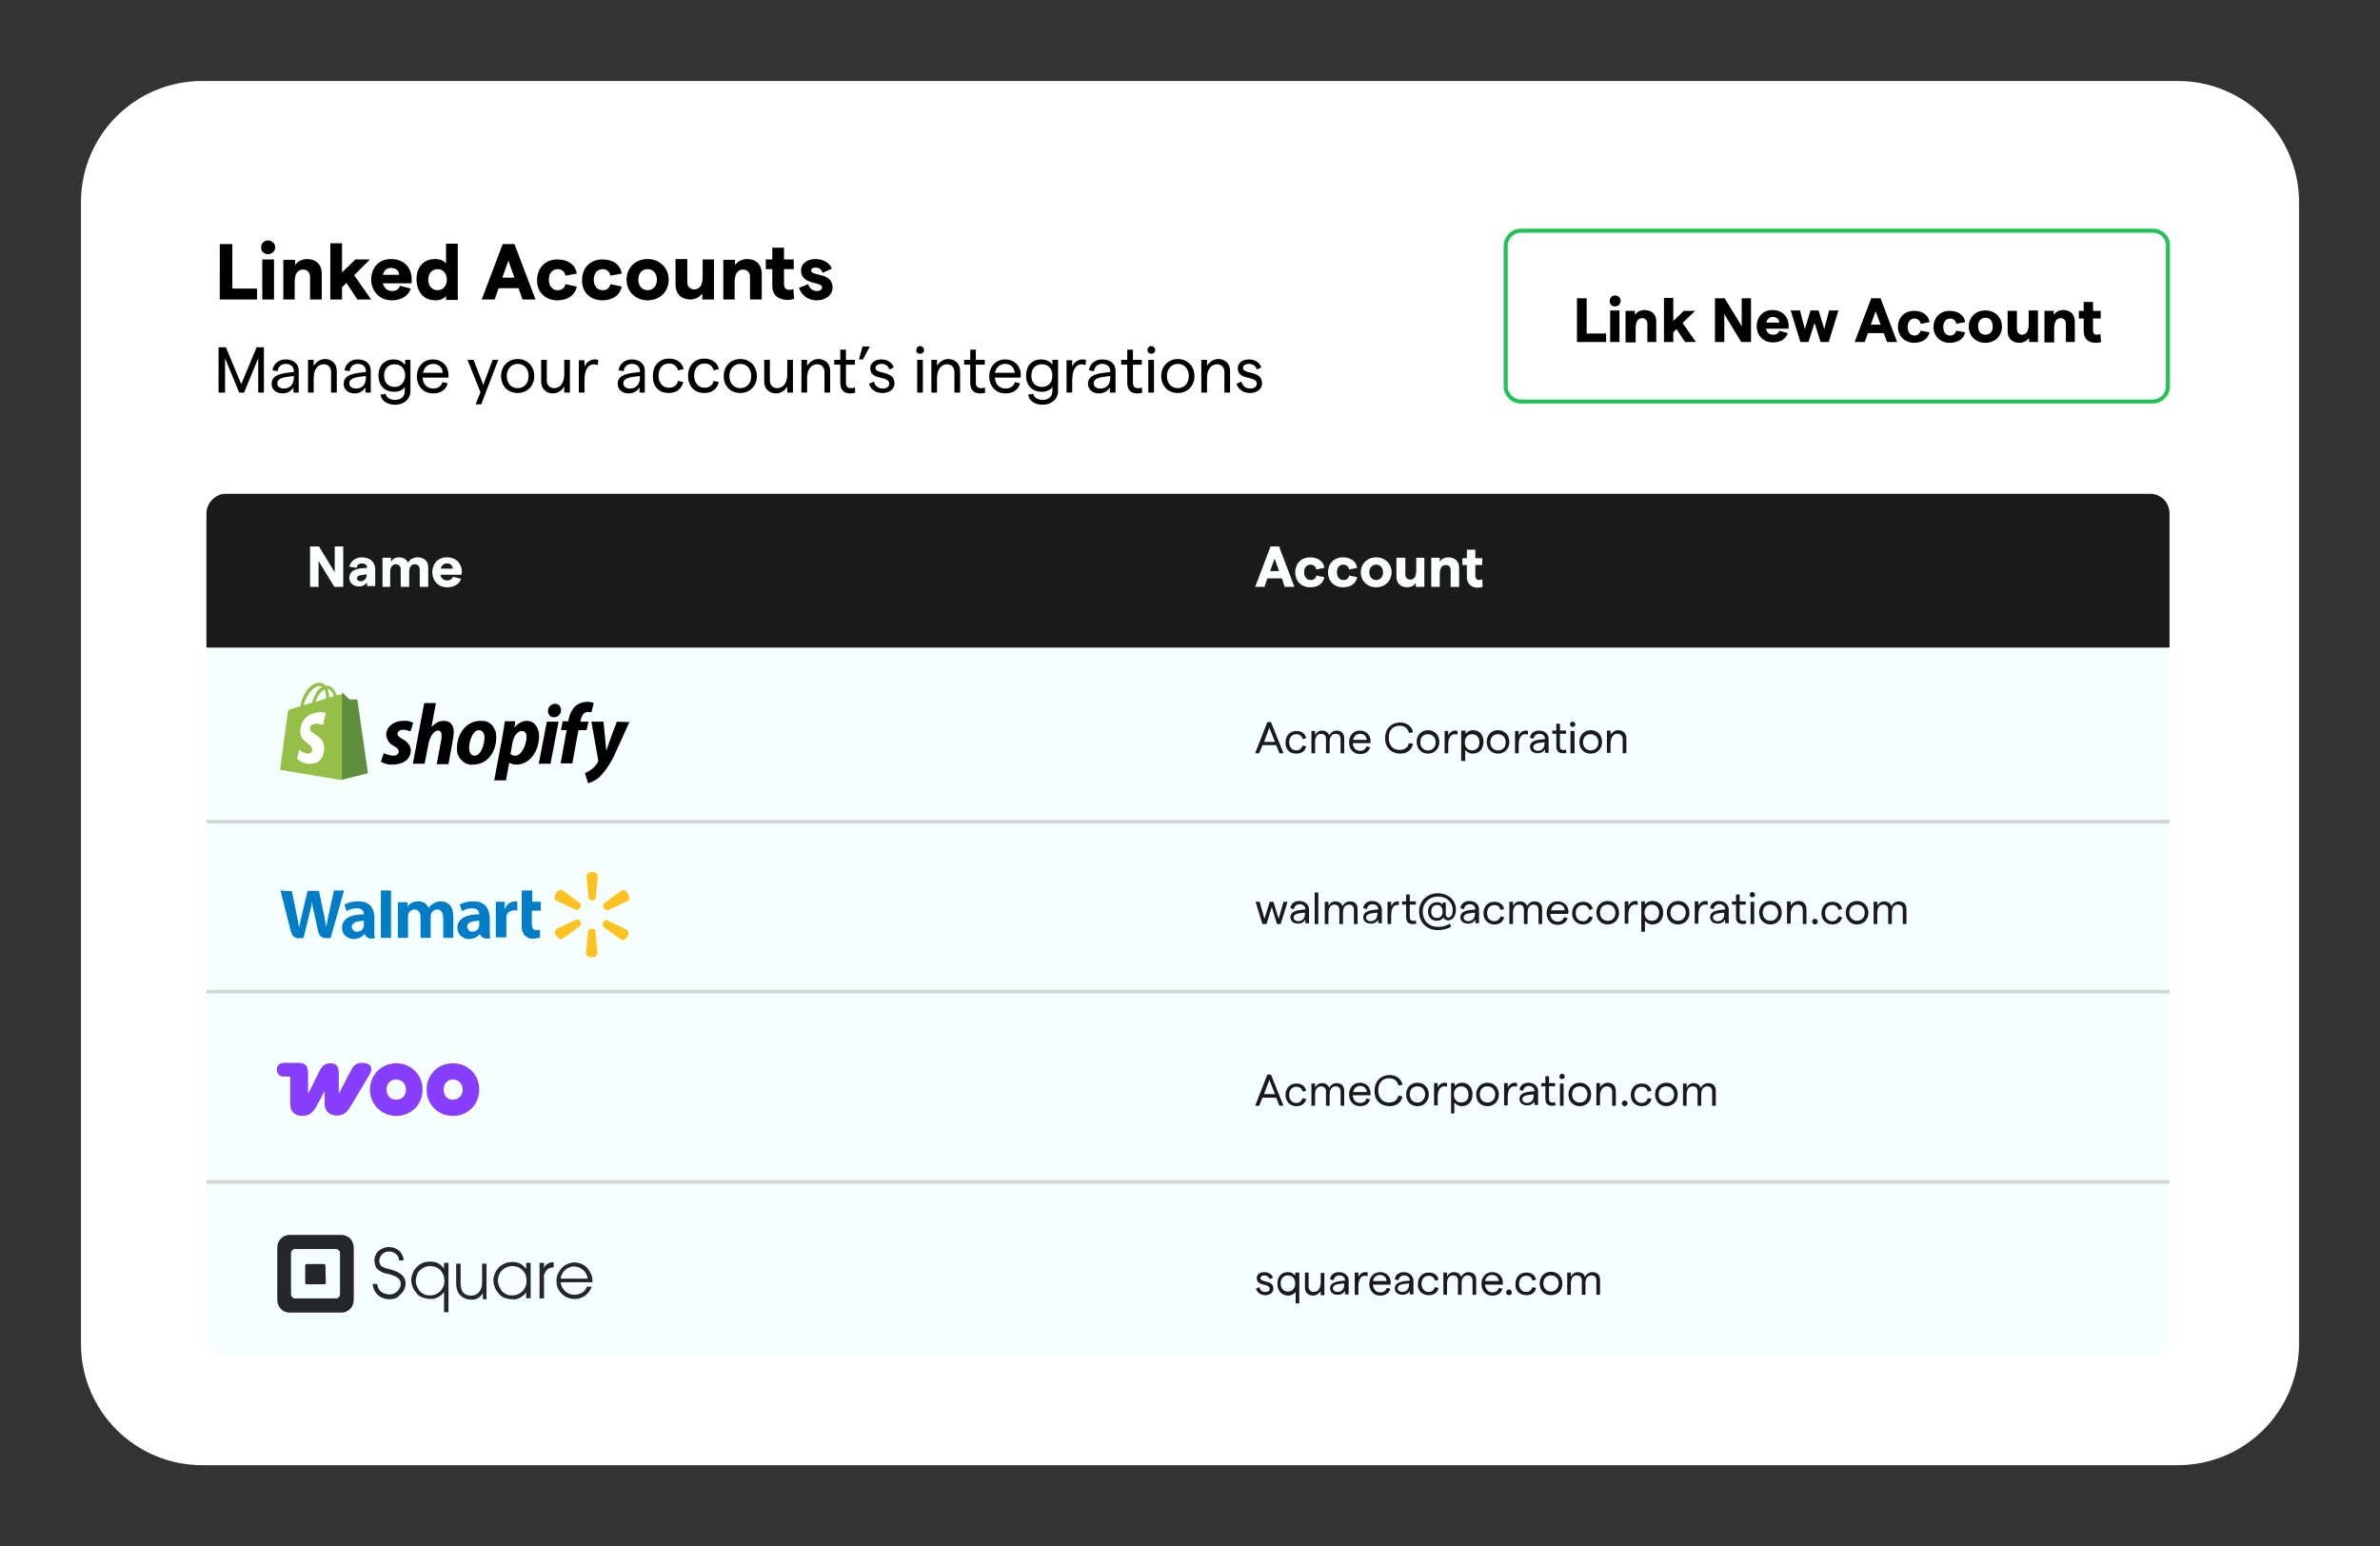 <?xml version="1.0" encoding="utf-8"?>
<!-- Generator: Adobe Illustrator 26.3.1, SVG Export Plug-In . SVG Version: 6.00 Build 0)  -->
<svg version="1.1" id="Layer_1" xmlns="http://www.w3.org/2000/svg" xmlns:xlink="http://www.w3.org/1999/xlink" x="0px" y="0px"
	 viewBox="0 0 588 382" style="enable-background:new 0 0 588 382;" xml:space="preserve">
<rect x="0" y="0" width="588" height="382" fill="#333333" stroke="none"/>
<style type="text/css">
	.st0{fill:#FFFFFF;}
	.st1{fill:#F5FFFF;}
	.st2{fill:#873EFF;}
	.st3{fill:#1A1A1A;}
	.st4{fill:none;stroke:#D2D7D4;stroke-width:0.916;stroke-miterlimit:10;}
	.st5{fill:#007DC6;}
	.st6{fill:#FFC220;}
	.st7{fill:#242627;}
	.st8{fill:#95BF47;}
	.st9{fill:#5E8E3E;}
	.st10{fill:#FBFFFF;}
	.st11{fill:none;stroke:#22C255;stroke-miterlimit:10;}
</style>
<g>
	<path class="st0" d="M50,20h488c16.6,0,30,13.4,30,30v282c0,16.6-13.4,30-30,30H50c-16.6,0-30-13.4-30-30V50C20,33.4,33.4,20,50,20
		z"/>
</g>
<path class="st1" d="M531.2,122H55.9c-2.7,0-4.9,2.1-4.9,4.6v203.8c0,2.5,2.2,4.6,4.9,4.6h475.3c2.7,0,4.8-2.1,4.8-4.6V126.6
	C536,124.1,533.8,122,531.2,122z"/>
<path class="st2" d="M111.9,271.7c-1.4,0-2.3-1-2.3-2.5s1-2.5,2.3-2.5c1.4,0,2.4,1.1,2.4,2.5S113.3,271.7,111.9,271.7z M111.9,275.7
	c3.7,0,6.5-2.8,6.5-6.5c0-3.7-2.8-6.5-6.5-6.5c-3.7,0-6.5,2.8-6.5,6.5S108.2,275.7,111.9,275.7z M97.9,271.7c-1.4,0-2.4-1-2.4-2.5
	s1-2.5,2.4-2.5s2.4,1.1,2.4,2.5S99.4,271.7,97.9,271.7z M97.9,275.7c3.7,0,6.5-2.8,6.5-6.5c0-3.7-2.9-6.5-6.5-6.5s-6.5,2.8-6.5,6.5
	S94.3,275.7,97.9,275.7z M74.7,275.7c1.5,0,2.6-0.7,3.5-2.4l2-3.7v3.1c0,1.8,1.2,2.9,3,2.9c1.5,0,2.5-0.6,3.5-2.4l4.6-7.7
	c1-1.7,0.3-2.9-1.9-2.9c-1.2,0-1.9,0.4-2.6,1.7l-3.1,5.9V265c0-1.6-0.7-2.3-2.1-2.3c-1.1,0-2,0.5-2.6,1.8l-2.9,5.8V265
	c0-1.7-0.7-2.4-2.4-2.4h-3.4c-1.3,0-1.9,0.6-1.9,1.7c0,1.1,0.7,1.7,1.9,1.7h1.4v6.6C71.6,274.6,72.8,275.7,74.7,275.7z"/>
<path class="st3" d="M55.9,122h475.3c1.3,0,2.5,0.5,3.4,1.4c0.9,0.9,1.4,2.2,1.4,3.5V160H51v-33.1c0-0.6,0.1-1.3,0.4-1.9
	c0.2-0.6,0.6-1.1,1.1-1.6c0.5-0.5,1-0.8,1.6-1.1C54.6,122.1,55.2,122,55.9,122z"/>
<path class="st4" d="M51,203h485"/>
<path class="st4" d="M51,245h485"/>
<path class="st4" d="M51,292h485"/>
<path class="st5" d="M69.3,220l2.5,9.9c0.4,1.6,1.1,2.2,3.2,1.8l1.3-5.3c0.3-1.3,0.6-2.2,0.8-3.6c0.1,1.2,0.4,2.4,0.7,3.6
	c0,0,0.5,2.4,0.8,3.7c0.3,1.3,1.1,2,3.1,1.6L85,220h-2.5l-1.1,5.1c-0.3,1.5-0.6,2.6-0.8,4c-0.2-1.3-0.4-2.4-0.7-3.8l-1.1-5.2H76
	l-1.2,5c-0.3,1.5-0.7,2.8-0.9,4.1c-0.2-1.2-0.5-2.8-0.8-4.2l-1-4.8L69.3,220L69.3,220z M94.1,220v11.7h2.5V220H94.1z M128.9,220v8.6
	c-0.1,0.9,0.2,1.8,0.7,2.5c0.3,0.2,0.6,0.4,0.9,0.6s0.7,0.2,1.1,0.2c0.6,0,1.2-0.1,1.8-0.3v-1.9c-0.3,0.1-0.6,0.1-0.9,0.1
	c-0.8,0-1.1-0.5-1.1-1.6V225h2.2v-2.2h-2.1V220H128.9z M88.5,222.7c-1.2,0-2.4,0.2-3.4,0.8l0.5,1.6c0.8-0.4,1.6-0.7,2.5-0.7
	c1.5,0,1.8,0.8,1.8,1.4v0.1c-3.3,0-5.4,1.1-5.4,3.3c0,0.4,0.1,0.7,0.2,1.1c0.1,0.3,0.4,0.6,0.6,0.9c0.3,0.2,0.6,0.4,0.9,0.6
	c0.4,0.1,0.7,0.2,1.1,0.2c0.5,0,1-0.1,1.5-0.3c0.5-0.2,0.9-0.5,1.2-0.9h0.1c0,0,0.4,1.5,2.5,1c-0.1-0.7-0.2-1.4-0.1-2.1v-3.1
	C92.4,224.5,91.5,222.7,88.5,222.7z M103.3,222.7c-0.5,0-1.1,0.1-1.5,0.3c-0.5,0.2-0.9,0.6-1.1,1.1v-1.2h-2.4v8.8h2.5v-5.2
	c0-0.2,0-0.5,0.1-0.7c0.1-0.3,0.3-0.6,0.6-0.8c0.3-0.2,0.6-0.3,0.9-0.3c1,0,1.5,0.8,1.5,2v5h2.5v-5.2c0-0.2,0-0.5,0.1-0.7
	c0.1-0.3,0.3-0.6,0.6-0.8c0.3-0.2,0.6-0.3,0.9-0.3c1,0,1.5,0.8,1.5,2.2v4.8h2.5v-5.2c0-2.7-1.4-3.8-3.1-3.8c-0.6,0-1.3,0.2-1.8,0.5
	c-0.5,0.3-0.9,0.7-1.2,1.1c-0.2-0.5-0.6-0.9-1-1.2C104.4,222.8,103.9,222.7,103.3,222.7L103.3,222.7z M117,222.7
	c-1.2,0-2.4,0.2-3.4,0.8l0.5,1.6c0.8-0.4,1.6-0.7,2.5-0.7c1.5,0,1.8,0.8,1.8,1.4v0.1c-3.3,0-5.4,1.1-5.4,3.3c0,0.4,0.1,0.7,0.2,1.1
	c0.1,0.3,0.4,0.6,0.6,0.9c0.3,0.2,0.6,0.4,0.9,0.6c0.4,0.1,0.7,0.2,1.1,0.2c0.5,0,1-0.1,1.5-0.3s0.9-0.5,1.2-0.9h0.1
	c0,0,0.4,1.5,2.5,1c-0.1-0.7-0.1-1.4-0.1-2.1v-3.1C120.8,224.5,119.9,222.7,117,222.7z M127.3,222.7c-0.6,0-1.1,0.2-1.6,0.5
	c-0.4,0.3-0.8,0.8-0.9,1.3h-0.1v-1.7h-2.2v8.8h2.6v-4.5c0-0.2,0-0.4,0-0.7c0.1-0.4,0.3-0.9,0.7-1.1c0.4-0.3,0.8-0.4,1.3-0.4
	c0.2,0,0.5,0,0.7,0.1v-2.3C127.6,222.8,127.4,222.7,127.3,222.7L127.3,222.7z M89.9,227.5v1.1c0,0.2,0,0.3-0.1,0.5
	c-0.1,0.3-0.3,0.6-0.6,0.8c-0.3,0.2-0.7,0.3-1,0.3c-0.2,0-0.3,0-0.5-0.1c-0.2-0.1-0.3-0.1-0.4-0.3c-0.1-0.1-0.2-0.2-0.3-0.4
	c-0.1-0.1-0.1-0.3-0.1-0.5C87,227.9,88.4,227.5,89.9,227.5L89.9,227.5z M118.4,227.5v1.1c0,0.2,0,0.3-0.1,0.5
	c-0.1,0.3-0.3,0.6-0.6,0.8c-0.3,0.2-0.7,0.3-1,0.3c-0.2,0-0.3,0-0.5-0.1c-0.2-0.1-0.3-0.1-0.4-0.3c-0.1-0.1-0.2-0.2-0.3-0.4
	c-0.1-0.1-0.1-0.3-0.1-0.5C115.4,227.9,116.8,227.5,118.4,227.5L118.4,227.5z"/>
<path class="st6" d="M146.3,215.4c-0.8,0-1.4,0.5-1.4,1l0.5,5.5c0.1,0.2,0.2,0.3,0.4,0.4c0.2,0.1,0.4,0.2,0.5,0.2
	c0.2,0,0.4-0.1,0.5-0.2c0.2-0.1,0.3-0.3,0.4-0.4l0.5-5.5C147.7,215.9,147,215.4,146.3,215.4z M138.5,219.9c-0.2,0-0.5,0.1-0.7,0.3
	c-0.2,0.1-0.4,0.3-0.5,0.6c-0.4,0.7-0.3,1.5,0.1,1.7l4.9,2.3c0.2,0,0.4,0,0.6-0.1c0.2-0.1,0.3-0.3,0.4-0.4c0.1-0.2,0.2-0.4,0.2-0.6
	c0-0.2-0.1-0.4-0.2-0.6L139,220C138.8,219.9,138.7,219.9,138.5,219.9L138.5,219.9z M154,219.9c-0.1,0-0.3,0-0.4,0.1l-4.4,3.2
	c-0.1,0.2-0.2,0.4-0.2,0.6c0,0.2,0.1,0.4,0.2,0.6c0.1,0.2,0.2,0.3,0.4,0.4c0.2,0.1,0.4,0.1,0.6,0.1l4.9-2.3c0.5-0.3,0.5-1,0.1-1.7
	c-0.1-0.2-0.3-0.4-0.5-0.6C154.5,220,154.3,219.9,154,219.9L154,219.9z M142.6,227.2c-0.1,0-0.1,0-0.2,0l-4.9,2.3
	c-0.5,0.3-0.5,1.1-0.1,1.7s1.1,1,1.5,0.8l4.4-3.2c0.1-0.2,0.2-0.4,0.2-0.6c0-0.2-0.1-0.4-0.2-0.6c-0.1-0.2-0.2-0.3-0.3-0.4
	C142.9,227.2,142.7,227.1,142.6,227.2L142.6,227.2z M149.9,227.2c-0.2,0-0.3,0.1-0.5,0.2c-0.1,0.1-0.2,0.2-0.3,0.4
	c-0.1,0.2-0.2,0.4-0.2,0.6s0.1,0.4,0.2,0.6l4.4,3.2c0.5,0.3,1.1-0.1,1.5-0.8c0.4-0.7,0.3-1.5-0.1-1.7l-4.9-2.3
	C150,227.2,150,227.2,149.9,227.2z M146.3,229.4c-0.5,0-0.9,0.3-1,0.6l-0.5,5.5c0,0.6,0.6,1,1.4,1c0.8,0,1.4-0.4,1.4-1l-0.5-5.5
	C147.1,229.7,146.7,229.4,146.3,229.4L146.3,229.4z"/>
<path class="st7" d="M84.2,305.1H71.6c-0.8,0-1.6,0.3-2.2,0.9c-0.6,0.6-0.9,1.4-0.9,2.3v12.8c0,0.8,0.3,1.7,0.9,2.3
	c0.6,0.6,1.4,0.9,2.2,0.9h12.7c0.8,0,1.6-0.3,2.2-0.9c0.6-0.6,0.9-1.4,0.9-2.3v-12.8c0-0.9-0.3-1.7-0.9-2.3
	C85.9,305.4,85.1,305.1,84.2,305.1L84.2,305.1z M84,319.8c0,0.3-0.1,0.5-0.3,0.7c-0.2,0.2-0.4,0.3-0.7,0.3H72.9
	c-0.3,0-0.5-0.1-0.7-0.3c-0.2-0.2-0.3-0.4-0.3-0.7v-10.2c0-0.3,0.1-0.5,0.3-0.7s0.4-0.3,0.7-0.3H83c0.3,0,0.5,0.1,0.7,0.3
	s0.3,0.4,0.3,0.7L84,319.8L84,319.8z M80.5,316.8c0,0.1,0,0.2,0,0.2c0,0.1-0.1,0.1-0.1,0.2c-0.1,0.1-0.1,0.1-0.2,0.1
	c-0.1,0-0.1,0-0.2,0h-4.1c-0.1,0-0.2,0-0.2,0c-0.1,0-0.1-0.1-0.2-0.1c-0.1-0.1-0.1-0.1-0.1-0.2c0-0.1,0-0.1,0-0.2v-4
	c0-0.1,0-0.2,0-0.2c0-0.1,0.1-0.1,0.1-0.2c0.1-0.1,0.1-0.1,0.2-0.1c0.1,0,0.1,0,0.2,0h4c0.1,0,0.2,0,0.2,0c0.1,0,0.1,0.1,0.2,0.1
	c0.1,0.1,0.1,0.1,0.1,0.2c0,0.1,0,0.1,0,0.2L80.5,316.8L80.5,316.8z M96.2,321c-0.6,0-1.1-0.1-1.6-0.3c-0.5-0.2-1-0.5-1.4-0.9
	c-0.3-0.3-0.6-0.7-0.8-1.2c-0.2-0.4-0.3-0.9-0.3-1.4h1.1c0,0.3,0.1,0.6,0.2,0.9c0.1,0.3,0.3,0.6,0.5,0.8c0.6,0.6,1.4,0.9,2.2,0.9
	c0.7,0.1,1.4-0.2,2-0.7c0.5-0.5,0.9-1.1,0.9-1.9c0-1-0.6-1.9-3.3-2.5c-0.9-0.1-1.7-0.5-2.4-1.1c-0.3-0.3-0.5-0.6-0.6-1
	c-0.1-0.4-0.2-0.8-0.2-1.2c0-0.9,0.4-1.8,1.1-2.4c0.7-0.6,1.6-0.9,2.5-0.9c0.9,0,1.8,0.3,2.5,0.9c0.3,0.3,0.6,0.6,0.8,1.1
	c0.2,0.4,0.3,0.8,0.3,1.3h-1.1c0-0.6-0.3-1.2-0.8-1.6c-0.5-0.4-1-0.6-1.7-0.6c-0.6,0-1.2,0.2-1.6,0.6c-0.5,0.4-0.7,1-0.8,1.6
	c0,1,0.3,1.7,2.3,2.1c1.9,0.5,4.2,1.3,4.2,3.6c0,0.5-0.1,1-0.3,1.4c-0.2,0.5-0.5,0.9-0.9,1.2C98.3,320.7,97.3,321,96.2,321L96.2,321
	z M109.7,324.3v-5.1c-0.4,0.6-0.9,1-1.5,1.3c-0.6,0.3-1.2,0.5-1.9,0.4c-0.6,0-1.2-0.1-1.8-0.3c-0.6-0.2-1.1-0.5-1.5-1
	s-0.8-0.9-1-1.5c-0.2-0.6-0.4-1.2-0.4-1.8s0.1-1.2,0.4-1.8c0.2-0.6,0.6-1.1,1-1.5s1-0.8,1.5-1c0.6-0.2,1.2-0.3,1.8-0.3
	c0.7,0,1.3,0.1,1.9,0.4c0.6,0.3,1.1,0.8,1.5,1.3V312h1.1v12.2H109.7z M106.3,312.8c-0.7,0-1.4,0.2-2,0.6c-0.6,0.4-1.1,0.9-1.3,1.6
	s-0.4,1.4-0.2,2.1c0.1,0.7,0.5,1.3,0.9,1.9c0.5,0.5,1.1,0.9,1.8,1c0.7,0.1,1.4,0.1,2.1-0.2s1.2-0.7,1.6-1.3c0.4-0.6,0.6-1.3,0.6-2
	c0-0.5-0.1-0.9-0.2-1.4c-0.2-0.4-0.4-0.8-0.7-1.2c-0.3-0.3-0.7-0.6-1.1-0.8C107.2,312.9,106.7,312.8,106.3,312.8z M130,320.8v-1.5
	c-0.4,0.5-0.9,1-1.5,1.3c-0.6,0.3-1.2,0.5-1.9,0.4c-0.6,0-1.2-0.1-1.8-0.3c-0.6-0.2-1.1-0.5-1.5-1s-0.8-0.9-1-1.5
	c-0.2-0.6-0.4-1.2-0.4-1.8s0.1-1.2,0.4-1.8c0.2-0.6,0.6-1.1,1-1.5s1-0.8,1.5-1c0.6-0.2,1.2-0.3,1.8-0.3c0.7,0,1.3,0.1,1.9,0.4
	c0.6,0.3,1.1,0.8,1.5,1.3V312h1.1v8.7L130,320.8z M126.6,312.8c-0.7,0-1.4,0.2-2,0.6c-0.6,0.4-1.1,0.9-1.3,1.6
	c-0.3,0.7-0.4,1.4-0.2,2.1c0.1,0.7,0.5,1.3,0.9,1.9c0.5,0.5,1.1,0.9,1.8,1c0.7,0.1,1.4,0.1,2.1-0.2c0.7-0.3,1.2-0.7,1.6-1.3
	c0.4-0.6,0.6-1.3,0.6-2c0-0.5-0.1-0.9-0.2-1.4s-0.4-0.8-0.7-1.2c-0.3-0.3-0.7-0.6-1.1-0.8C127.5,312.9,127.1,312.8,126.6,312.8z
	 M134.4,315.7v5.1h-1.1V312h1.1v1.3c0.2-0.5,0.5-0.9,1-1.1c0.4-0.3,0.9-0.4,1.4-0.3v1.2c-0.3,0-0.7,0.1-1,0.2
	c-0.3,0.1-0.6,0.3-0.8,0.6s-0.4,0.5-0.5,0.9C134.4,315,134.3,315.3,134.4,315.7L134.4,315.7z M146.3,316.8h-7.8
	c0.1,0.9,0.5,1.6,1.1,2.2c0.6,0.6,1.4,0.9,2.3,0.9c0.7,0,1.3-0.2,1.9-0.5c0.6-0.4,1-0.9,1.2-1.5h1.2c-0.3,0.8-0.8,1.5-1.4,2
	c-0.6,0.5-1.4,0.9-2.2,1c-0.8,0.1-1.6,0-2.4-0.3c-0.8-0.3-1.4-0.9-1.9-1.5c-0.5-0.7-0.8-1.5-0.8-2.3c-0.1-0.8,0.1-1.7,0.5-2.4
	c0.4-0.7,0.9-1.4,1.6-1.8c0.7-0.4,1.5-0.7,2.3-0.7c1.2,0,2.4,0.5,3.2,1.4c0.8,0.9,1.3,2.1,1.3,3.3
	C146.3,316.7,146.3,316.8,146.3,316.8L146.3,316.8z M141.8,312.9c-0.8,0-1.6,0.3-2.2,0.9c-0.6,0.5-1,1.3-1.1,2.1h6.7
	c-0.1-0.8-0.5-1.6-1.1-2.1C143.4,313.2,142.6,312.9,141.8,312.9z M119.3,320.9v-1.4c-0.3,0.5-0.7,0.9-1.2,1.2
	c-0.5,0.3-1,0.4-1.6,0.4c-0.6,0-1.1-0.1-1.6-0.3c-0.5-0.2-1-0.6-1.4-1c-0.6-0.8-0.8-1.8-0.8-2.8v-4.8h1.1v4.8c0,1.8,0.6,3.1,2.6,3.1
	c0.3,0,0.7,0,1-0.2c0.3-0.1,0.6-0.3,0.8-0.5c0.3-0.3,0.6-0.8,0.7-1.2c0.2-0.5,0.2-0.9,0.2-1.4v-4.6h1.1v8.8H119.3z"/>
<path class="st8" d="M88.1,173.4c0-0.1,0-0.1-0.1-0.1c0,0-0.1-0.1-0.1-0.1c-0.1,0-1.8,0-1.8,0l-1.6-1.5c-0.1-0.1-0.2-0.1-0.3-0.1
	c-0.1,0-0.2,0-0.3,0l-0.7,0.2c-0.1-0.3-0.2-0.6-0.4-0.9c-0.2-0.4-0.5-0.8-0.9-1.1c-0.4-0.3-0.8-0.4-1.3-0.4c-0.1,0-0.1,0-0.2,0
	l-0.1-0.1c-0.2-0.2-0.4-0.4-0.7-0.5c-0.3-0.1-0.5-0.2-0.8-0.1c-1.2,0-2.4,0.9-3.3,2.4c-0.7,1-1.1,2.2-1.3,3.4
	c-1.4,0.4-2.3,0.7-2.3,0.7c-0.7,0.2-0.7,0.2-0.8,0.9c-0.1,0.5-1.9,14.1-1.9,14.1l15,2.5l6.5-1.6L88.1,173.4z M82.5,172l-1.2,0.3
	c0-0.7-0.1-1.4-0.4-2.1C81.9,170.4,82.3,171.4,82.5,172z M80.5,172.6l-2.5,0.8c0.2-0.9,0.7-1.7,1.3-2.4c0.3-0.3,0.6-0.5,0.9-0.6
	C80.5,171,80.6,171.8,80.5,172.6L80.5,172.6z M78.9,169.5c0.2,0,0.5,0.1,0.7,0.2c-0.3,0.2-0.6,0.4-0.9,0.7c-0.8,0.9-1.3,2-1.6,3.2
	l-2.1,0.6C75.5,172.4,77.1,169.6,78.9,169.5z"/>
<path class="st9" d="M88,172.8c-0.1,0-1.7,0-1.7,0l-1.6-1.6c0,0-0.1,0-0.1-0.1c0,0-0.1,0-0.1,0v21.5l6.4-1.6c0,0-2.6-17.9-2.6-18
	c0,0,0-0.1,0-0.1c0,0,0-0.1-0.1-0.1C88.1,172.8,88.1,172.8,88,172.8C88,172.8,88,172.8,88,172.8z"/>
<path class="st0" d="M80.5,176.2l-0.7,2.9c-0.6-0.2-1.2-0.3-1.8-0.3c-1.4,0.1-1.4,1-1.4,1.3c0.1,1.3,3.3,1.6,3.5,4.5
	c0.1,2.4-1.2,4-3.1,4.1c-0.6,0.1-1.3,0-1.9-0.2c-0.6-0.2-1.2-0.6-1.7-1l0.5-2.2c0.7,0.5,1.5,0.8,2.3,0.9c0.1,0,0.2,0,0.4-0.1
	c0.1-0.1,0.2-0.1,0.3-0.2c0.1-0.1,0.1-0.2,0.2-0.3c0-0.1,0-0.3,0-0.4c-0.1-1.7-2.7-1.6-2.9-4.3c-0.1-2.3,1.3-4.6,4.5-4.9
	C79.2,175.8,79.9,175.9,80.5,176.2z"/>
<path d="M99.3,182.5c-0.7-0.4-1.1-0.7-1.1-1.2c0-0.5,0.5-1,1.4-1c0.6,0,1.2,0.2,1.8,0.4l0.7-2.1c-0.7-0.4-1.6-0.6-2.4-0.5
	c-2.5,0-4.3,1.5-4.3,3.5c0.1,0.6,0.3,1.1,0.6,1.6c0.3,0.5,0.8,0.9,1.3,1.1c0.9,0.5,1.2,0.9,1.2,1.4s-0.4,1-1.3,1
	c-0.8,0-1.6-0.3-2.4-0.6l-0.7,2.1c0.9,0.5,1.9,0.8,2.9,0.7c2.6,0,4.5-1.3,4.5-3.6C101.4,184,100.4,183.1,99.3,182.5L99.3,182.5z
	 M109.7,178.1c-0.6,0-1.2,0.1-1.7,0.4c-0.5,0.3-1,0.7-1.4,1.1l1.1-5.9h-2.9l-2.8,15h2.9l1-5.1c0.4-1.9,1.4-3.1,2.3-3.1
	c0.6,0,0.9,0.4,0.9,1.1c0,0.4,0,0.9-0.1,1.3l-1.1,5.9h2.9l1.1-6.1c0.1-0.6,0.2-1.3,0.2-1.9C112.1,179.1,111.2,178.1,109.7,178.1
	L109.7,178.1z M118.7,178.1c-3.5,0-5.8,3.2-5.8,6.7c0,0.5,0,1.1,0.2,1.6c0.2,0.5,0.5,1,0.9,1.4c0.4,0.4,0.8,0.7,1.3,0.9
	s1,0.3,1.6,0.2c3.5,0,5.7-3.1,5.7-6.7c0-0.5,0-1.1-0.2-1.6c-0.2-0.5-0.5-1-0.8-1.4c-0.4-0.4-0.8-0.7-1.3-0.9
	C119.8,178.1,119.2,178.1,118.7,178.1z M117.3,186.7c-1,0-1.4-0.9-1.4-1.9c0-1.7,0.9-4.4,2.4-4.4c1,0,1.4,0.9,1.4,1.8
	C119.7,183.9,118.8,186.7,117.3,186.7z M130.1,178.1c-0.6,0-1.2,0.2-1.7,0.5c-0.5,0.3-1,0.7-1.3,1.2l0.2-1.6h-2.6
	c-0.1,1.1-0.4,2.6-0.6,3.9l-2,10.7h2.9l0.8-4.3h0.1c0.5,0.3,1.1,0.4,1.7,0.4c3.4,0,5.6-3.5,5.6-7.1
	C133.1,179.9,132.2,178.1,130.1,178.1L130.1,178.1z M127.3,186.7c-0.4,0-0.9-0.1-1.2-0.4l0.5-2.7c0.3-1.8,1.3-3,2.3-3
	c1,0,1.2,0.8,1.2,1.6C130,184,128.9,186.7,127.3,186.7z M137.2,173.9c-0.2,0-0.4,0-0.7,0.1c-0.2,0.1-0.4,0.2-0.6,0.4
	c-0.2,0.2-0.3,0.4-0.4,0.6c-0.1,0.2-0.1,0.4-0.1,0.7c0,0.2,0,0.4,0.1,0.6c0.1,0.2,0.2,0.3,0.3,0.5s0.3,0.2,0.5,0.3
	c0.2,0.1,0.4,0.1,0.5,0.1c0.2,0,0.5,0,0.7-0.1c0.2-0.1,0.4-0.2,0.6-0.4c0.2-0.2,0.3-0.4,0.4-0.6s0.1-0.5,0.1-0.7
	c0-0.2,0-0.4-0.1-0.6c-0.1-0.2-0.2-0.3-0.3-0.5c-0.1-0.1-0.3-0.2-0.5-0.3C137.6,173.9,137.4,173.9,137.2,173.9L137.2,173.9z
	 M133.1,188.7h2.9l2-10.4h-2.9L133.1,188.7z M145.4,178.3h-2l0.1-0.5c0.2-1,0.8-1.9,1.7-1.9c0.3,0,0.6,0,0.9,0.1l0.6-2.3
	c-0.5-0.2-1-0.3-1.6-0.3c-1,0-2,0.3-2.9,1c-0.9,0.9-1.5,2.1-1.7,3.3l-0.1,0.5h-1.4l-0.4,2.2h1.4l-1.5,8.2h2.9l1.5-8.2h2L145.4,178.3
	L145.4,178.3z M152.4,178.3c0,0-1.8,4.6-2.6,7.2h0c-0.1-0.8-0.7-7.2-0.7-7.2h-3l1.7,9.5c0,0.2,0,0.3-0.1,0.5
	c-0.4,0.7-0.9,1.3-1.6,1.8c-0.5,0.4-1.1,0.7-1.6,0.9l0.8,2.5c1.1-0.3,2-0.8,2.9-1.6c1.6-1.7,2.9-3.7,3.8-5.8l3.5-7.7L152.4,178.3z"
	/>
<path d="M55.6,97v-8.5l3.5,8.5h1.2l3.5-8.5V97h1.4V85.8h-1.8l-3.8,9.1l-3.8-9.1h-1.8V97H55.6z M70.6,88.8c-1.7,0-3,1-3.3,2.7
	l1.3,0.2c0.1-1.1,0.9-1.8,2-1.8c1.2,0,2,0.7,2,1.8v0.2L71,92.1c-2.6,0.3-3.9,1.1-3.9,2.7c0,1.4,1.1,2.4,2.7,2.4
	c1.2,0,2.2-0.6,2.7-1.5V97h1.3v-5.2C73.9,89.9,72.5,88.8,70.6,88.8z M70.1,96c-0.9,0-1.6-0.5-1.6-1.3c0-0.9,0.9-1.4,2.5-1.6l1.6-0.2
	v0.4C72.6,95,71.6,96,70.1,96z M77.5,97v-3.6c0-2.1,1-3.4,2.5-3.4c1.1,0,1.8,0.8,1.8,1.9V97h1.4v-5.4c0-1.7-1.2-2.9-2.9-2.9
	c-1.2,0-2.2,0.7-2.8,1.7v-1.5h-1.4V97H77.5z M88.4,88.8c-1.7,0-3,1-3.3,2.7l1.3,0.2c0.1-1.1,0.9-1.8,2-1.8c1.2,0,2,0.7,2,1.8v0.2
	l-1.6,0.2c-2.6,0.3-3.9,1.1-3.9,2.7c0,1.4,1.1,2.4,2.7,2.4c1.2,0,2.2-0.6,2.7-1.5V97h1.3v-5.2C91.7,89.9,90.4,88.8,88.4,88.8z
	 M87.9,96c-0.9,0-1.6-0.5-1.6-1.3c0-0.9,0.9-1.4,2.5-1.6l1.6-0.2v0.4C90.4,95,89.5,96,87.9,96z M99.9,90c-0.5-0.7-1.5-1.2-2.6-1.2
	c-2.5,0-3.8,1.7-3.8,4c0,2.3,1.4,4,3.9,4c1.2,0,2.2-0.5,2.6-1.2v1.1c0,1.3-1,2.1-2.4,2.1c-1.2,0-2.2-0.6-2.3-1.5l-1.3,0.2
	c0.2,1.5,1.7,2.5,3.6,2.5c2.2,0,3.8-1.4,3.8-3.4v-7.7h-1.3V90z M97.5,95.6c-1.6,0-2.6-1.1-2.6-2.8c0-1.7,1-2.8,2.6-2.8
	c1.6,0,2.6,1.1,2.6,2.8C100,94.5,99,95.6,97.5,95.6z M110.8,92.6c0-2.1-1.5-3.8-3.9-3.8c-2.4,0-3.9,1.9-3.9,4.2c0,2.3,1.5,4.2,4,4.2
	c1.9,0,3.2-0.9,3.6-2.5l-1.3-0.3c-0.2,1-1.1,1.6-2.3,1.6c-1.5,0-2.5-1.1-2.6-2.7h6.4C110.8,93.1,110.8,92.8,110.8,92.6z M104.5,92.1
	c0.3-1.3,1.2-2.2,2.5-2.2c1.4,0,2.3,0.9,2.4,2.2H104.5z M119.4,95.1l-2.4-6.2h-1.5l3.2,8l-1.2,3h1.4l4.2-11h-1.4L119.4,95.1z
	 M127.9,97.1c2.4,0,4.1-1.8,4.1-4.2c0-2.4-1.7-4.2-4.1-4.2c-2.4,0-4.1,1.8-4.1,4.2C123.8,95.4,125.5,97.1,127.9,97.1z M127.9,95.9
	c-1.6,0-2.7-1.2-2.7-3c0-1.7,1.1-3,2.7-3c1.6,0,2.7,1.2,2.7,3C130.6,94.7,129.5,95.9,127.9,95.9z M139.4,88.9v3.6
	c0,2.1-1,3.4-2.5,3.4c-1.1,0-1.8-0.8-1.8-1.9v-5.1h-1.4v5.4c0,1.7,1.2,2.9,2.9,2.9c1.2,0,2.2-0.7,2.8-1.7V97h1.4v-8.1H139.4z
	 M147.8,88.9c-0.3-0.1-0.6-0.1-0.9-0.1c-1,0-2.1,0.7-2.5,1.8v-1.6H143V97h1.4v-3.1c0-2.6,1-3.9,2.3-3.9c0.4,0,0.7,0.1,1,0.2
	L147.8,88.9z M156.1,88.8c-1.7,0-3,1-3.3,2.7l1.3,0.2c0.1-1.1,0.9-1.8,2-1.8c1.2,0,2,0.7,2,1.8v0.2l-1.6,0.2
	c-2.6,0.3-3.9,1.1-3.9,2.7c0,1.4,1.1,2.4,2.7,2.4c1.2,0,2.2-0.6,2.7-1.5V97h1.3v-5.2C159.4,89.9,158,88.8,156.1,88.8z M155.6,96
	c-0.9,0-1.6-0.5-1.6-1.3c0-0.9,0.9-1.4,2.5-1.6l1.6-0.2v0.4C158.1,95,157.1,96,155.6,96z M165.2,97.1c1.9,0,3.2-1,3.6-2.7l-1.3-0.3
	c-0.2,1.1-1.1,1.7-2.2,1.7c-1.6,0-2.6-1.2-2.6-3c0-1.8,1-3,2.6-3c1.1,0,2,0.7,2.2,1.7l1.4-0.3c-0.3-1.6-1.7-2.6-3.6-2.6
	c-2.4,0-4,1.7-4,4.2C161.2,95.5,162.8,97.1,165.2,97.1z M174,97.1c1.9,0,3.2-1,3.6-2.7l-1.3-0.3c-0.2,1.1-1.1,1.7-2.2,1.7
	c-1.6,0-2.6-1.2-2.6-3c0-1.8,1-3,2.6-3c1.1,0,2,0.7,2.2,1.7l1.3-0.3c-0.3-1.6-1.7-2.6-3.6-2.6c-2.4,0-4,1.7-4,4.2
	C170,95.5,171.6,97.1,174,97.1z M182.9,97.1c2.4,0,4.1-1.8,4.1-4.2c0-2.4-1.7-4.2-4.1-4.2c-2.4,0-4.1,1.8-4.1,4.2
	C178.8,95.4,180.5,97.1,182.9,97.1z M182.9,95.9c-1.6,0-2.7-1.2-2.7-3c0-1.7,1.1-3,2.7-3s2.7,1.2,2.7,3
	C185.6,94.7,184.5,95.9,182.9,95.9z M194.5,88.9v3.6c0,2.1-1,3.4-2.5,3.4c-1.1,0-1.8-0.8-1.8-1.9v-5.1h-1.4v5.4
	c0,1.7,1.2,2.9,2.9,2.9c1.2,0,2.2-0.7,2.8-1.7V97h1.4v-8.1H194.5z M199.4,97v-3.6c0-2.1,1-3.4,2.5-3.4c1.1,0,1.8,0.8,1.8,1.9V97h1.4
	v-5.4c0-1.7-1.2-2.9-2.9-2.9c-1.2,0-2.2,0.7-2.8,1.7v-1.5H198V97H199.4z M211.2,95.7c-0.3,0.2-0.7,0.2-1,0.2c-0.7,0-1.2-0.4-1.2-1.3
	v-4.5h2.2v-1.2H209v-2.5h-1.4v2.5h-1.5v1.2h1.5v4.5c0,1.8,1,2.6,2.4,2.6c0.4,0,0.9,0,1.3-0.2L211.2,95.7z M213.2,88.8l1.7-3.2h-1.8
	l-0.9,3.2H213.2z M218,97.1c1.8,0,3-1,3-2.4c0-3.3-4.7-2.1-4.7-3.8c0-0.6,0.6-1,1.5-1c0.9,0,1.7,0.5,1.9,1.4l1.1-0.5
	c-0.3-1.2-1.6-2-3-2c-1.7,0-2.8,0.9-2.8,2.2c0,3.1,4.7,1.7,4.7,3.8c0,0.7-0.6,1.2-1.6,1.2c-1.3,0-1.9-0.8-2.2-1.7l-1.2,0.5
	C215,95.9,216,97.1,218,97.1z M227.3,87.4c0.6,0,1-0.4,1-0.9c0-0.5-0.4-1-1-1c-0.5,0-0.9,0.4-0.9,1C226.3,87,226.7,87.4,227.3,87.4z
	 M228,97v-8.1h-1.4V97H228z M231.5,97v-3.6c0-2.1,1-3.4,2.5-3.4c1.1,0,1.8,0.8,1.8,1.9V97h1.4v-5.4c0-1.7-1.2-2.9-2.9-2.9
	c-1.2,0-2.2,0.7-2.8,1.7v-1.5h-1.4V97H231.5z M243.3,95.7c-0.3,0.2-0.7,0.2-1,0.2c-0.7,0-1.2-0.4-1.2-1.3v-4.5h2.2v-1.2h-2.2v-2.5
	h-1.4v2.5h-1.5v1.2h1.5v4.5c0,1.8,1,2.6,2.4,2.6c0.4,0,0.9,0,1.3-0.2L243.3,95.7z M252.2,92.6c0-2.1-1.5-3.8-3.9-3.8
	c-2.4,0-3.9,1.9-3.9,4.2c0,2.3,1.5,4.2,4,4.2c1.9,0,3.2-0.9,3.6-2.5l-1.3-0.3c-0.2,1-1.1,1.6-2.3,1.6c-1.5,0-2.5-1.1-2.6-2.7h6.4
	C252.1,93.1,252.2,92.8,252.2,92.6z M245.8,92.1c0.3-1.3,1.2-2.2,2.5-2.2c1.4,0,2.3,0.9,2.4,2.2H245.8z M259.9,90
	c-0.5-0.7-1.5-1.2-2.6-1.2c-2.5,0-3.8,1.7-3.8,4c0,2.3,1.4,4,3.9,4c1.2,0,2.2-0.5,2.6-1.2v1.1c0,1.3-1,2.1-2.4,2.1
	c-1.2,0-2.2-0.6-2.3-1.5l-1.3,0.2c0.2,1.5,1.7,2.5,3.6,2.5c2.2,0,3.8-1.4,3.8-3.4v-7.7h-1.4V90z M257.4,95.6c-1.6,0-2.6-1.1-2.6-2.8
	c0-1.7,1-2.8,2.6-2.8c1.6,0,2.6,1.1,2.6,2.8C260,94.5,259,95.6,257.4,95.6z M268.3,88.9c-0.3-0.1-0.6-0.1-0.9-0.1
	c-1,0-2.1,0.7-2.5,1.8v-1.6h-1.4V97h1.4v-3.1c0-2.6,1-3.9,2.3-3.9c0.4,0,0.7,0.1,1,0.2L268.3,88.9z M272.3,88.8c-1.7,0-3,1-3.3,2.7
	l1.3,0.2c0.1-1.1,0.9-1.8,2-1.8c1.2,0,2,0.7,2,1.8v0.2l-1.6,0.2c-2.6,0.3-3.9,1.1-3.9,2.7c0,1.4,1.1,2.4,2.7,2.4
	c1.2,0,2.2-0.6,2.7-1.5V97h1.4v-5.2C275.7,89.9,274.3,88.8,272.3,88.8z M271.8,96c-0.9,0-1.6-0.5-1.6-1.3c0-0.9,0.9-1.4,2.5-1.6
	l1.6-0.2v0.4C274.3,95,273.4,96,271.8,96z M282.1,95.7c-0.3,0.2-0.7,0.2-1,0.2c-0.7,0-1.2-0.4-1.2-1.3v-4.5h2.2v-1.2h-2.2v-2.5h-1.4
	v2.5H277v1.2h1.5v4.5c0,1.8,1,2.6,2.4,2.6c0.4,0,0.9,0,1.3-0.2L282.1,95.7z M284.4,87.4c0.6,0,1-0.4,1-0.9c0-0.5-0.4-1-1-1
	c-0.5,0-0.9,0.4-0.9,1C283.5,87,283.9,87.4,284.4,87.4z M285.1,97v-8.1h-1.4V97H285.1z M291,97.1c2.4,0,4.1-1.8,4.1-4.2
	c0-2.4-1.7-4.2-4.1-4.2c-2.4,0-4.1,1.8-4.1,4.2C286.9,95.4,288.6,97.1,291,97.1z M291,95.9c-1.6,0-2.7-1.2-2.7-3c0-1.7,1.1-3,2.7-3
	c1.6,0,2.7,1.2,2.7,3C293.7,94.7,292.6,95.9,291,95.9z M298.2,97v-3.6c0-2.1,1-3.4,2.5-3.4c1.1,0,1.8,0.8,1.8,1.9V97h1.4v-5.4
	c0-1.7-1.2-2.9-2.9-2.9c-1.2,0-2.2,0.7-2.8,1.7v-1.5h-1.4V97H298.2z M308.8,97.1c1.8,0,3-1,3-2.4c0-3.3-4.7-2.1-4.7-3.8
	c0-0.6,0.6-1,1.5-1c0.9,0,1.7,0.5,1.9,1.4l1.1-0.5c-0.3-1.2-1.6-2-3-2c-1.7,0-2.8,0.9-2.8,2.2c0,3.1,4.7,1.7,4.7,3.8
	c0,0.7-0.6,1.2-1.6,1.2c-1.3,0-1.9-0.8-2.2-1.7l-1.2,0.5C305.8,95.9,306.9,97.1,308.8,97.1z"/>
<path d="M63.5,74v-2.7h-6.1v-11h-3.1V74H63.5z M66.2,62.8c1,0,1.8-0.8,1.8-1.7c0-0.9-0.8-1.7-1.8-1.7c-1,0-1.7,0.8-1.7,1.7
	C64.5,62.1,65.2,62.8,66.2,62.8z M67.7,74v-9.9h-2.9V74H67.7z M72.8,74v-4.3c0-2,0.7-3.1,2.1-3.1c1,0,1.7,0.7,1.7,1.8V74h2.9v-6.4
	c0-2.2-1.4-3.6-3.6-3.6c-1.3,0-2.4,0.6-3,1.5v-1.3h-2.9V74H72.8z M91.7,74l-4.2-6l3.9-3.9h-3.6l-3.3,3.2v-7.2h-2.9V74h2.9v-3
	l1.1-1.1l2.7,4.1H91.7z M101.7,68.8c0-2.2-1.5-4.8-5.1-4.8c-3.4,0-4.9,2.6-4.9,5.1c0,2.4,1.7,5.1,5.1,5.1c2.3,0,4.1-1.1,4.7-2.9
	l-2.7-0.7c-0.2,0.8-0.9,1.3-1.9,1.3c-1.2,0-2-0.7-2.3-1.9h7.1C101.7,69.7,101.7,69.2,101.7,68.8z M94.6,67.9c0.3-1.2,1-1.7,2-1.7
	c1.3,0,1.9,0.7,2,1.7H94.6z M107.6,74.2c1.1,0,2.1-0.4,2.6-1.1v1h2.9V60.2h-2.9v4.9c-0.5-0.7-1.5-1.1-2.7-1.1c-2.9,0-4.6,2-4.6,5.1
	C103,72.2,104.7,74.2,107.6,74.2z M108.1,71.7c-1.4,0-2.3-1.1-2.3-2.6s0.9-2.6,2.3-2.6c1.4,0,2.3,1.1,2.3,2.6S109.5,71.7,108.1,71.7
	z M132.3,74l-5.2-13.7h-2.9L119,74h3.2l1-2.8h4.9l1,2.8H132.3z M125.6,64.4l1.5,4.2h-3L125.6,64.4z M137.7,74.2
	c2.6,0,4.4-1.3,4.8-3.4l-2.8-0.6c-0.2,0.9-0.8,1.5-1.9,1.5c-1.3,0-2.2-1-2.2-2.6c0-1.6,0.9-2.6,2.2-2.6c1,0,1.7,0.6,1.9,1.6l2.8-0.5
	c-0.3-2.2-2.2-3.5-4.8-3.5c-3,0-5,2.1-5,5.1C132.6,72.1,134.7,74.2,137.7,74.2z M148.8,74.2c2.6,0,4.4-1.3,4.8-3.4l-2.8-0.6
	c-0.2,0.9-0.8,1.5-1.9,1.5c-1.3,0-2.2-1-2.2-2.6c0-1.6,0.9-2.6,2.2-2.6c1,0,1.7,0.6,1.9,1.6l2.8-0.5c-0.3-2.2-2.1-3.5-4.8-3.5
	c-3,0-5,2.1-5,5.1C143.7,72.1,145.8,74.2,148.8,74.2z M160,74.2c3,0,5.2-2.1,5.2-5.1c0-2.9-2.2-5.1-5.2-5.1c-3,0-5.2,2.1-5.2,5.1
	C154.8,72,157,74.2,160,74.2z M160,71.7c-1.4,0-2.3-1.1-2.3-2.6c0-1.6,0.9-2.6,2.3-2.6c1.4,0,2.3,1.1,2.3,2.6
	C162.3,70.6,161.4,71.7,160,71.7z M173.6,64.1v4.3c0,2-0.7,3.1-2.1,3.1c-1,0-1.7-0.7-1.7-1.8v-5.7h-2.9v6.4c0,2.2,1.5,3.6,3.6,3.6
	c1.3,0,2.4-0.6,3-1.5V74h2.9v-9.9H173.6z M181.5,74v-4.3c0-2,0.7-3.1,2.1-3.1c1,0,1.7,0.7,1.7,1.8V74h2.9v-6.4
	c0-2.2-1.4-3.6-3.6-3.6c-1.3,0-2.4,0.6-3,1.5v-1.3h-2.9V74H181.5z M196,71.4c-0.3,0.2-0.8,0.2-1.1,0.2c-0.7,0-1.2-0.5-1.2-1.4v-3.7
	h2.4v-2.4h-2.4v-2.9h-2.9v2.9h-1.6v2.4h1.6v4.1c0,2.4,1.6,3.5,3.8,3.5c0.6,0,1.1-0.1,1.6-0.3L196,71.4z M201.8,74.2
	c2.3,0,3.9-1.4,3.9-3.1c0-4-5.3-2.7-5.3-4.3c0-0.4,0.4-0.7,1.1-0.7c0.7,0,1.5,0.4,1.7,1.3l2.3-1c-0.4-1.4-2.1-2.4-4.1-2.4
	c-2.2,0-3.5,1.3-3.5,2.8c0,3.7,5.2,2.7,5.2,4.2c0,0.5-0.5,0.9-1.3,0.9c-1.1,0-1.9-0.8-2.1-1.7l-2.3,0.9
	C197.9,72.7,199.4,74.2,201.8,74.2z"/>
<path class="st10" d="M78.7,145v-6.4l3.9,6.4h2.2v-10h-2.1v6.4l-3.9-6.4h-2.2v10H78.7z M89.4,137.7c-1.5,0-2.8,0.9-3.1,2.3l1.8,0.3
	c0.1-0.7,0.6-1.1,1.3-1.1c0.8,0,1.3,0.4,1.3,1.1v0l-1.3,0.1c-2.1,0.2-3.1,1-3.1,2.4c0,1.2,1,2.1,2.4,2.1c0.8,0,1.6-0.4,2-1v0.9h2
	v-4.3C92.6,138.7,91.3,137.7,89.4,137.7z M89.1,143.6c-0.6,0-0.9-0.3-0.9-0.7c0-0.4,0.4-0.8,1.1-0.8l1.3-0.2v0.1v0v0
	C90.6,142.9,90,143.6,89.1,143.6z M96.4,145v-3.7c0-1.1,0.5-1.9,1.4-1.9c0.7,0,1.2,0.5,1.2,1.3v4.3h2.1v-3.7c0-1.2,0.5-1.9,1.4-1.9
	c0.7,0,1.2,0.5,1.2,1.3v4.3h2.1v-4.9c0-1.4-1-2.4-2.6-2.4c-1.2,0-2,0.6-2.4,1.3c-0.4-0.8-1.1-1.3-2.2-1.3c-1,0-1.6,0.4-2,1.1v-1
	h-2.1v7.2H96.4z M114.1,141.2c0-1.6-1.1-3.5-3.7-3.5c-2.5,0-3.6,1.9-3.6,3.7c0,1.8,1.2,3.7,3.7,3.7c1.7,0,3-0.8,3.4-2.1l-2-0.5
	c-0.2,0.6-0.7,0.9-1.4,0.9c-0.9,0-1.5-0.5-1.7-1.4h5.2C114.1,141.8,114.1,141.5,114.1,141.2z M108.9,140.5c0.2-0.8,0.7-1.3,1.5-1.3
	c0.9,0,1.4,0.5,1.5,1.3H108.9z"/>
<path class="st10" d="M319.8,145l-3.8-10h-2.1l-3.8,10h2.3l0.7-2.1h3.6l0.7,2.1H319.8z M314.9,138l1.1,3.1h-2.2L314.9,138z
	 M323.7,145.1c1.9,0,3.2-0.9,3.5-2.5l-2-0.4c-0.1,0.7-0.6,1.1-1.4,1.1c-1,0-1.6-0.8-1.6-1.9c0-1.2,0.6-1.9,1.6-1.9
	c0.7,0,1.3,0.5,1.4,1.2l2-0.4c-0.2-1.6-1.6-2.6-3.5-2.6c-2.2,0-3.7,1.5-3.7,3.7C320,143.6,321.5,145.1,323.7,145.1z M331.8,145.1
	c1.9,0,3.2-0.9,3.5-2.5l-2-0.4c-0.1,0.7-0.6,1.1-1.4,1.1c-1,0-1.6-0.8-1.6-1.9c0-1.2,0.6-1.9,1.6-1.9c0.7,0,1.3,0.5,1.4,1.2l2-0.4
	c-0.2-1.6-1.6-2.6-3.5-2.6c-2.2,0-3.7,1.5-3.7,3.7C328.1,143.6,329.6,145.1,331.8,145.1z M340,145.1c2.2,0,3.8-1.6,3.8-3.7
	c0-2.1-1.6-3.7-3.8-3.7c-2.2,0-3.8,1.6-3.8,3.7C336.2,143.5,337.8,145.1,340,145.1z M340,143.3c-1,0-1.7-0.8-1.7-1.9
	c0-1.1,0.7-1.9,1.7-1.9c1,0,1.7,0.8,1.7,1.9C341.7,142.5,341,143.3,340,143.3z M349.9,137.8v3.1c0,1.5-0.5,2.3-1.5,2.3
	c-0.7,0-1.2-0.5-1.2-1.3v-4.1H345v4.7c0,1.6,1.1,2.6,2.6,2.6c1,0,1.8-0.4,2.2-1.1v1h2.1v-7.2H349.9z M355.7,145v-3.1
	c0-1.5,0.5-2.3,1.5-2.3c0.8,0,1.2,0.5,1.2,1.3v4.1h2.1v-4.7c0-1.6-1.1-2.6-2.6-2.6c-1,0-1.8,0.4-2.2,1.1v-1h-2.1v7.2H355.7z
	 M366.2,143.1c-0.2,0.1-0.6,0.2-0.8,0.2c-0.5,0-0.9-0.4-0.9-1v-2.7h1.7v-1.7h-1.7v-2.1h-2.1v2.1h-1.1v1.7h1.1v3
	c0,1.7,1.2,2.6,2.7,2.6c0.4,0,0.8-0.1,1.2-0.2L366.2,143.1z"/>
<path class="st3" d="M317.1,186.1l-3.1-7.7h-0.9l-3,7.7h1l0.8-2h3.4l0.8,2H317.1z M313.6,179.8l1.4,3.5h-2.7L313.6,179.8z
	 M320.3,186.2c1.3,0,2.2-0.7,2.4-1.8l-0.9-0.2c-0.2,0.7-0.7,1.2-1.5,1.2c-1.1,0-1.8-0.8-1.8-2s0.7-2,1.8-2c0.8,0,1.4,0.5,1.5,1.2
	l0.9-0.2c-0.2-1.1-1.1-1.8-2.4-1.8c-1.6,0-2.7,1.1-2.7,2.9S318.7,186.2,320.3,186.2z M324.9,186.1v-2.8c0-1.2,0.5-2,1.5-2
	c0.8,0,1.2,0.5,1.2,1.3v3.5h0.9v-2.8c0-1.2,0.5-2,1.5-2c0.8,0,1.2,0.5,1.2,1.3v3.5h0.9v-3.7c0-1.2-0.7-1.9-1.9-1.9
	c-0.8,0-1.5,0.5-1.8,1.2c-0.2-0.7-0.9-1.2-1.8-1.2c-0.8,0-1.4,0.5-1.7,1.1v-1H324v5.5H324.9z M338.6,183.1c0-1.4-1-2.6-2.6-2.6
	c-1.7,0-2.7,1.3-2.7,2.9c0,1.6,1,2.9,2.7,2.9c1.3,0,2.2-0.6,2.5-1.7l-0.9-0.2c-0.2,0.7-0.7,1.1-1.6,1.1c-1,0-1.7-0.7-1.8-1.9h4.4
	C338.6,183.4,338.6,183.2,338.6,183.1z M334.3,182.8c0.2-0.9,0.8-1.5,1.7-1.5c1,0,1.6,0.6,1.7,1.5H334.3z M345.9,186.2
	c1.7,0,2.9-0.9,3.2-2.4l-1-0.2c-0.3,1.1-1.1,1.7-2.3,1.7c-1.6,0-2.7-1.1-2.7-3c0-2,1.1-3,2.7-3c1.2,0,2,0.6,2.3,1.8l1-0.2
	c-0.3-1.5-1.6-2.4-3.2-2.4c-1.9,0-3.7,1.3-3.7,3.9C342.2,184.9,344,186.2,345.9,186.2z M352.8,186.2c1.6,0,2.8-1.2,2.8-2.9
	s-1.2-2.9-2.8-2.9c-1.6,0-2.8,1.2-2.8,2.9S351.2,186.2,352.8,186.2z M352.8,185.4c-1.1,0-1.9-0.8-1.9-2s0.7-2,1.9-2
	c1.1,0,1.9,0.8,1.9,2S353.9,185.4,352.8,185.4z M360.1,180.6c-0.2-0.1-0.4-0.1-0.6-0.1c-0.7,0-1.4,0.5-1.7,1.2v-1.1h-0.9v5.5h0.9
	V184c0-1.8,0.7-2.6,1.6-2.6c0.2,0,0.5,0,0.7,0.1L360.1,180.6z M362,188.1v-2.8c0.4,0.5,1.1,0.9,1.8,0.9c1.7,0,2.7-1.2,2.7-2.9
	s-0.9-2.9-2.6-2.9c-0.8,0-1.5,0.4-1.8,0.9v-0.8H361v7.5H362z M363.7,185.4c-1.1,0-1.8-0.8-1.8-2s0.7-2,1.8-2c1.1,0,1.8,0.8,1.8,2
	S364.8,185.4,363.7,185.4z M370.1,186.2c1.6,0,2.8-1.2,2.8-2.9s-1.2-2.9-2.8-2.9c-1.6,0-2.8,1.2-2.8,2.9S368.5,186.2,370.1,186.2z
	 M370.1,185.4c-1.1,0-1.9-0.8-1.9-2s0.7-2,1.9-2c1.1,0,1.9,0.8,1.9,2S371.3,185.4,370.1,185.4z M377.5,180.6
	c-0.2-0.1-0.4-0.1-0.6-0.1c-0.7,0-1.4,0.5-1.7,1.2v-1.1h-0.9v5.5h0.9V184c0-1.8,0.7-2.6,1.6-2.6c0.2,0,0.5,0,0.7,0.1L377.5,180.6z
	 M380.2,180.5c-1.2,0-2.1,0.7-2.2,1.8l0.9,0.2c0.1-0.7,0.6-1.2,1.4-1.2c0.8,0,1.4,0.5,1.4,1.2v0.1l-1.1,0.1
	c-1.8,0.2-2.6,0.8-2.6,1.8c0,1,0.8,1.6,1.9,1.6c0.8,0,1.5-0.4,1.8-1v0.9h0.9v-3.6C382.5,181.3,381.6,180.5,380.2,180.5z
	 M379.9,185.5c-0.6,0-1.1-0.4-1.1-0.9c0-0.6,0.6-1,1.7-1.1l1.1-0.1v0.3C381.6,184.7,381,185.5,379.9,185.5z M386.9,185.2
	c-0.2,0.1-0.5,0.1-0.7,0.1c-0.5,0-0.8-0.3-0.8-0.9v-3.1h1.5v-0.8h-1.5v-1.7h-0.9v1.7h-1v0.8h1v3.1c0,1.2,0.7,1.7,1.6,1.7
	c0.3,0,0.6,0,0.9-0.1L386.9,185.2z M388.5,179.6c0.4,0,0.7-0.3,0.7-0.6c0-0.4-0.3-0.7-0.7-0.7c-0.4,0-0.6,0.3-0.6,0.7
	C387.9,179.3,388.1,179.6,388.5,179.6z M389,186.1v-5.5H388v5.5H389z M393,186.2c1.6,0,2.8-1.2,2.8-2.9s-1.2-2.9-2.8-2.9
	c-1.6,0-2.8,1.2-2.8,2.9S391.3,186.2,393,186.2z M393,185.4c-1.1,0-1.9-0.8-1.9-2s0.7-2,1.9-2c1.1,0,1.9,0.8,1.9,2
	S394.1,185.4,393,185.4z M397.9,186.1v-2.4c0-1.5,0.7-2.4,1.7-2.4c0.8,0,1.3,0.5,1.3,1.3v3.5h0.9v-3.7c0-1.2-0.8-2-2-2
	c-0.8,0-1.5,0.5-1.9,1.1v-1H397v5.5H397.9z"/>
<path class="st3" d="M317.1,273.2l-3.1-7.7h-0.9l-3,7.7h1l0.8-2h3.4l0.8,2H317.1z M313.6,266.8l1.4,3.5h-2.7L313.6,266.8z
	 M320.3,273.3c1.3,0,2.2-0.7,2.4-1.8l-0.9-0.2c-0.2,0.7-0.7,1.2-1.5,1.2c-1.1,0-1.8-0.8-1.8-2c0-1.2,0.7-2,1.8-2
	c0.8,0,1.4,0.5,1.5,1.2l0.9-0.2c-0.2-1.1-1.1-1.8-2.4-1.8c-1.6,0-2.7,1.1-2.7,2.9C317.6,272.1,318.7,273.3,320.3,273.3z
	 M324.9,273.2v-2.8c0-1.2,0.5-2,1.5-2c0.8,0,1.2,0.5,1.2,1.3v3.5h0.9v-2.8c0-1.2,0.5-2,1.5-2c0.8,0,1.2,0.5,1.2,1.3v3.5h0.9v-3.7
	c0-1.2-0.7-1.9-1.9-1.9c-0.8,0-1.5,0.5-1.8,1.2c-0.2-0.7-0.9-1.2-1.8-1.2c-0.8,0-1.4,0.5-1.7,1.1v-1H324v5.5H324.9z M338.6,270.1
	c0-1.4-1-2.6-2.6-2.6c-1.7,0-2.7,1.3-2.7,2.9c0,1.6,1,2.9,2.7,2.9c1.3,0,2.2-0.6,2.5-1.7l-0.9-0.2c-0.2,0.7-0.7,1.1-1.6,1.1
	c-1,0-1.7-0.7-1.8-1.9h4.4C338.6,270.5,338.6,270.3,338.6,270.1z M334.3,269.8c0.2-0.9,0.8-1.5,1.7-1.5c1,0,1.6,0.6,1.7,1.5H334.3z
	 M343.3,273.3c1.7,0,2.9-0.9,3.2-2.4l-1-0.2c-0.3,1.1-1.1,1.7-2.3,1.7c-1.6,0-2.7-1.1-2.7-3c0-2,1.1-3,2.7-3c1.2,0,2,0.6,2.3,1.8
	l1-0.2c-0.3-1.5-1.6-2.4-3.2-2.4c-1.9,0-3.7,1.3-3.7,3.9C339.5,272,341.3,273.3,343.3,273.3z M350.2,273.3c1.6,0,2.8-1.2,2.8-2.9
	c0-1.7-1.2-2.9-2.8-2.9c-1.6,0-2.8,1.2-2.8,2.9C347.4,272.1,348.5,273.3,350.2,273.3z M350.2,272.4c-1.1,0-1.9-0.8-1.9-2
	c0-1.2,0.7-2,1.9-2c1.1,0,1.9,0.8,1.9,2C352,271.6,351.3,272.4,350.2,272.4z M357.5,267.6c-0.2-0.1-0.4-0.1-0.6-0.1
	c-0.7,0-1.4,0.5-1.7,1.2v-1.1h-0.9v5.5h0.9v-2.1c0-1.8,0.7-2.6,1.6-2.6c0.2,0,0.5,0,0.7,0.1L357.5,267.6z M359.3,275.2v-2.8
	c0.4,0.5,1.1,0.9,1.8,0.9c1.7,0,2.7-1.2,2.7-2.9c0-1.6-0.9-2.9-2.6-2.9c-0.8,0-1.5,0.4-1.8,0.9v-0.8h-0.9v7.5H359.3z M361,272.4
	c-1.1,0-1.8-0.8-1.8-2c0-1.2,0.7-2,1.8-2c1.1,0,1.8,0.8,1.8,2C362.9,271.6,362.1,272.4,361,272.4z M367.5,273.3
	c1.6,0,2.8-1.2,2.8-2.9c0-1.7-1.2-2.9-2.8-2.9c-1.6,0-2.8,1.2-2.8,2.9C364.7,272.1,365.8,273.3,367.5,273.3z M367.5,272.4
	c-1.1,0-1.9-0.8-1.9-2c0-1.2,0.7-2,1.9-2c1.1,0,1.9,0.8,1.9,2C369.4,271.6,368.6,272.4,367.5,272.4z M374.8,267.6
	c-0.2-0.1-0.4-0.1-0.6-0.1c-0.7,0-1.4,0.5-1.7,1.2v-1.1h-0.9v5.5h0.9v-2.1c0-1.8,0.7-2.6,1.6-2.6c0.2,0,0.5,0,0.7,0.1L374.8,267.6z
	 M377.6,267.5c-1.2,0-2.1,0.7-2.2,1.8l0.9,0.2c0.1-0.7,0.6-1.2,1.4-1.2c0.8,0,1.4,0.5,1.4,1.2v0.1l-1.1,0.1
	c-1.8,0.2-2.6,0.8-2.6,1.8c0,1,0.8,1.6,1.9,1.6c0.8,0,1.5-0.4,1.8-1v0.9h0.9v-3.6C379.9,268.3,378.9,267.5,377.6,267.5z
	 M377.2,272.5c-0.6,0-1.1-0.4-1.1-0.9c0-0.6,0.6-1,1.7-1.1l1.1-0.1v0.3C378.9,271.8,378.3,272.5,377.2,272.5z M384.2,272.3
	c-0.2,0.1-0.5,0.1-0.7,0.1c-0.5,0-0.8-0.3-0.8-0.9v-3.1h1.5v-0.8h-1.5v-1.7h-0.9v1.7h-1v0.8h1v3.1c0,1.2,0.7,1.7,1.6,1.7
	c0.3,0,0.6,0,0.9-0.1L384.2,272.3z M385.9,266.6c0.4,0,0.7-0.3,0.7-0.6c0-0.4-0.3-0.7-0.7-0.7c-0.4,0-0.6,0.3-0.6,0.7
	C385.2,266.3,385.5,266.6,385.9,266.6z M386.3,273.2v-5.5h-0.9v5.5H386.3z M390.3,273.3c1.6,0,2.8-1.2,2.8-2.9
	c0-1.7-1.2-2.9-2.8-2.9c-1.6,0-2.8,1.2-2.8,2.9C387.5,272.1,388.7,273.3,390.3,273.3z M390.3,272.4c-1.1,0-1.9-0.8-1.9-2
	c0-1.2,0.7-2,1.9-2c1.1,0,1.9,0.8,1.9,2C392.2,271.6,391.4,272.4,390.3,272.4z M395.3,273.2v-2.4c0-1.5,0.7-2.4,1.7-2.4
	c0.8,0,1.3,0.5,1.3,1.3v3.5h0.9v-3.7c0-1.2-0.8-2-2-2c-0.8,0-1.5,0.5-1.9,1.1v-1h-0.9v5.5H395.3z M401.4,273.3
	c0.4,0,0.7-0.3,0.7-0.7c0-0.4-0.3-0.7-0.7-0.7c-0.4,0-0.7,0.3-0.7,0.7C400.7,273,401,273.3,401.4,273.3z M405.6,273.3
	c1.3,0,2.2-0.7,2.4-1.8l-0.9-0.2c-0.2,0.7-0.7,1.2-1.5,1.2c-1.1,0-1.8-0.8-1.8-2c0-1.2,0.7-2,1.8-2c0.8,0,1.4,0.5,1.5,1.2l0.9-0.2
	c-0.2-1.1-1.1-1.8-2.4-1.8c-1.6,0-2.7,1.1-2.7,2.9C402.9,272.1,404,273.3,405.6,273.3z M411.7,273.3c1.6,0,2.8-1.2,2.8-2.9
	c0-1.7-1.2-2.9-2.8-2.9c-1.6,0-2.8,1.2-2.8,2.9C408.9,272.1,410.1,273.3,411.7,273.3z M411.7,272.4c-1.1,0-1.9-0.8-1.9-2
	c0-1.2,0.7-2,1.9-2c1.1,0,1.9,0.8,1.9,2C413.6,271.6,412.8,272.4,411.7,272.4z M416.7,273.2v-2.8c0-1.2,0.5-2,1.5-2
	c0.8,0,1.2,0.5,1.2,1.3v3.5h0.9v-2.8c0-1.2,0.5-2,1.5-2c0.8,0,1.2,0.5,1.2,1.3v3.5h0.9v-3.7c0-1.2-0.7-1.9-1.9-1.9
	c-0.8,0-1.5,0.5-1.8,1.2c-0.2-0.7-0.9-1.2-1.8-1.2c-0.8,0-1.4,0.5-1.7,1.1v-1h-0.9v5.5H416.7z"/>
<path class="st3" d="M312.6,320c1.2,0,2-0.7,2-1.6c0-2.3-3.2-1.4-3.2-2.6c0-0.4,0.4-0.7,1-0.7c0.6,0,1.1,0.4,1.3,0.9l0.8-0.3
	c-0.2-0.8-1.1-1.4-2.1-1.4c-1.2,0-1.9,0.6-1.9,1.5c0,2.1,3.2,1.2,3.2,2.6c0,0.5-0.4,0.8-1.1,0.8c-0.9,0-1.3-0.5-1.5-1.2l-0.8,0.4
	C310.5,319.1,311.3,320,312.6,320z M320.9,314.4h-0.9v0.8c-0.3-0.5-1-0.9-1.8-0.9c-1.7,0-2.6,1.2-2.6,2.9c0,1.6,1,2.9,2.7,2.9
	c0.7,0,1.4-0.4,1.8-0.9v2.8h0.9V314.4z M318.2,319.1c-1.1,0-1.8-0.8-1.8-2c0-1.2,0.7-2,1.8-2c1.1,0,1.8,0.8,1.8,2
	C320,318.3,319.3,319.1,318.2,319.1z M326.3,314.4v2.4c0,1.5-0.7,2.4-1.7,2.4c-0.8,0-1.3-0.5-1.3-1.3v-3.5h-0.9v3.7c0,1.2,0.8,2,2,2
	c0.8,0,1.5-0.5,1.9-1.1v1h0.9v-5.5H326.3z M330.8,314.3c-1.2,0-2.1,0.7-2.2,1.8l0.9,0.2c0.1-0.7,0.6-1.2,1.4-1.2
	c0.8,0,1.4,0.5,1.4,1.2v0.1l-1.1,0.1c-1.8,0.2-2.6,0.8-2.6,1.8c0,1,0.8,1.6,1.9,1.6c0.8,0,1.5-0.4,1.8-1v0.9h0.9v-3.6
	C333.1,315.1,332.1,314.3,330.8,314.3z M330.4,319.2c-0.6,0-1.1-0.4-1.1-0.9c0-0.6,0.6-1,1.7-1.1l1.1-0.1v0.3
	C332.1,318.5,331.5,319.2,330.4,319.2z M337.9,314.4c-0.2-0.1-0.4-0.1-0.6-0.1c-0.7,0-1.4,0.5-1.7,1.2v-1.1h-0.9v5.5h0.9v-2.1
	c0-1.8,0.7-2.6,1.6-2.6c0.2,0,0.5,0,0.7,0.1L337.9,314.4z M343.6,316.9c0-1.4-1-2.6-2.6-2.6c-1.7,0-2.7,1.3-2.7,2.9
	c0,1.6,1,2.9,2.7,2.9c1.3,0,2.2-0.6,2.5-1.7l-0.9-0.2c-0.2,0.7-0.7,1.1-1.6,1.1c-1,0-1.7-0.7-1.8-1.9h4.4
	C343.5,317.2,343.6,317,343.6,316.9z M339.2,316.5c0.2-0.9,0.8-1.5,1.7-1.5c1,0,1.6,0.6,1.7,1.5H339.2z M346.8,314.3
	c-1.2,0-2.1,0.7-2.2,1.8l0.9,0.2c0.1-0.7,0.6-1.2,1.4-1.2c0.8,0,1.4,0.5,1.4,1.2v0.1l-1.1,0.1c-1.8,0.2-2.6,0.8-2.6,1.8
	c0,1,0.8,1.6,1.9,1.6c0.8,0,1.5-0.4,1.8-1v0.9h0.9v-3.6C349,315.1,348.1,314.3,346.8,314.3z M346.4,319.2c-0.6,0-1.1-0.4-1.1-0.9
	c0-0.6,0.6-1,1.7-1.1l1.1-0.1v0.3C348.1,318.5,347.5,319.2,346.4,319.2z M353,320c1.3,0,2.2-0.7,2.4-1.8l-0.9-0.2
	c-0.2,0.7-0.7,1.2-1.5,1.2c-1.1,0-1.8-0.8-1.8-2c0-1.2,0.7-2,1.8-2c0.8,0,1.4,0.5,1.5,1.2l0.9-0.2c-0.2-1.1-1.1-1.8-2.4-1.8
	c-1.6,0-2.7,1.1-2.7,2.9C350.2,318.8,351.3,320,353,320z M357.5,319.9v-2.8c0-1.2,0.5-2,1.5-2c0.8,0,1.2,0.5,1.2,1.3v3.5h0.9v-2.8
	c0-1.2,0.5-2,1.5-2c0.8,0,1.2,0.5,1.2,1.3v3.5h0.9v-3.7c0-1.2-0.7-1.9-1.9-1.9c-0.8,0-1.5,0.5-1.8,1.2c-0.2-0.7-0.9-1.2-1.8-1.2
	c-0.8,0-1.4,0.5-1.7,1.1v-1h-0.9v5.5H357.5z M371.3,316.9c0-1.4-1-2.6-2.6-2.6c-1.7,0-2.7,1.3-2.7,2.9c0,1.6,1,2.9,2.7,2.9
	c1.3,0,2.2-0.6,2.5-1.7l-0.9-0.2c-0.2,0.7-0.7,1.1-1.6,1.1c-1,0-1.7-0.7-1.8-1.9h4.4C371.3,317.2,371.3,317,371.3,316.9z
	 M366.9,316.5c0.2-0.9,0.8-1.5,1.7-1.5c1,0,1.6,0.6,1.7,1.5H366.9z M372.8,320c0.4,0,0.7-0.3,0.7-0.7c0-0.4-0.3-0.7-0.7-0.7
	c-0.4,0-0.7,0.3-0.7,0.7C372.1,319.7,372.4,320,372.8,320z M377.1,320c1.3,0,2.2-0.7,2.4-1.8l-0.9-0.2c-0.2,0.7-0.7,1.2-1.5,1.2
	c-1.1,0-1.8-0.8-1.8-2c0-1.2,0.7-2,1.8-2c0.8,0,1.4,0.5,1.5,1.2l0.9-0.2c-0.2-1.1-1.1-1.8-2.4-1.8c-1.6,0-2.7,1.1-2.7,2.9
	C374.3,318.8,375.4,320,377.1,320z M383.2,320c1.6,0,2.8-1.2,2.8-2.9c0-1.7-1.2-2.9-2.8-2.9c-1.6,0-2.8,1.2-2.8,2.9
	C380.4,318.8,381.5,320,383.2,320z M383.2,319.1c-1.1,0-1.9-0.8-1.9-2c0-1.2,0.7-2,1.9-2c1.1,0,1.9,0.8,1.9,2
	C385,318.3,384.3,319.1,383.2,319.1z M388.1,319.9v-2.8c0-1.2,0.5-2,1.5-2c0.8,0,1.2,0.5,1.2,1.3v3.5h0.9v-2.8c0-1.2,0.5-2,1.5-2
	c0.8,0,1.2,0.5,1.2,1.3v3.5h0.9v-3.7c0-1.2-0.7-1.9-1.9-1.9c-0.8,0-1.5,0.5-1.8,1.2c-0.2-0.7-0.9-1.2-1.8-1.2
	c-0.8,0-1.4,0.5-1.7,1.1v-1h-0.9v5.5H388.1z"/>
<path class="st3" d="M312.9,228.3l1.3-4.2l1.3,4.2h0.9l1.7-5.5h-1l-1.2,4.2l-1.3-4.2h-0.9l-1.3,4.2l-1.2-4.2h-1l1.7,5.5H312.9z
	 M321,222.6c-1.2,0-2.1,0.7-2.2,1.8l0.9,0.2c0.1-0.7,0.6-1.2,1.4-1.2c0.8,0,1.4,0.5,1.4,1.2v0.1l-1.1,0.1c-1.8,0.2-2.6,0.8-2.6,1.8
	c0,1,0.8,1.6,1.9,1.6c0.8,0,1.5-0.4,1.8-1v0.9h0.9v-3.6C323.3,223.4,322.3,222.6,321,222.6z M320.7,227.6c-0.6,0-1.1-0.4-1.1-0.9
	c0-0.6,0.6-1,1.7-1.1l1.1-0.1v0.3C322.4,226.9,321.7,227.6,320.7,227.6z M325.7,228.3v-7.8h-0.9v7.8H325.7z M328.2,228.3v-2.8
	c0-1.2,0.5-2,1.5-2c0.8,0,1.2,0.5,1.2,1.3v3.5h0.9v-2.8c0-1.2,0.5-2,1.5-2c0.8,0,1.2,0.5,1.2,1.3v3.5h0.9v-3.7
	c0-1.2-0.7-1.9-1.9-1.9c-0.8,0-1.5,0.5-1.8,1.2c-0.2-0.7-0.9-1.2-1.8-1.2c-0.8,0-1.4,0.5-1.7,1.1v-1h-0.9v5.5H328.2z M339,222.6
	c-1.2,0-2.1,0.7-2.2,1.8l0.9,0.2c0.1-0.7,0.6-1.2,1.4-1.2c0.8,0,1.4,0.5,1.4,1.2v0.1l-1.1,0.1c-1.8,0.2-2.6,0.8-2.6,1.8
	c0,1,0.8,1.6,1.9,1.6c0.8,0,1.5-0.4,1.8-1v0.9h0.9v-3.6C341.2,223.4,340.3,222.6,339,222.6z M338.6,227.6c-0.6,0-1.1-0.4-1.1-0.9
	c0-0.6,0.6-1,1.7-1.1l1.1-0.1v0.3C340.3,226.9,339.7,227.6,338.6,227.6z M345.6,222.7c0,0-0.1,0-0.3,0c-0.7,0-1.3,0.5-1.6,1.2v-1.1
	h-0.9v5.5h0.9v-2.1c0-1.8,0.6-2.6,1.5-2.6c0.2,0,0.4,0,0.4,0L345.6,222.7z M349.8,227.4c-0.2,0.1-0.5,0.1-0.7,0.1
	c-0.5,0-0.8-0.3-0.8-0.9v-3.1h1.5v-0.8h-1.5v-1.7h-0.9v1.7h-1v0.8h1v3.1c0,1.2,0.7,1.7,1.6,1.7c0.3,0,0.6,0,0.9-0.1L349.8,227.4z
	 M356.4,223.5c-0.3-0.4-0.9-0.7-1.4-0.6c-1.3,0-2.2,1-2.2,2.3c0,1.4,0.9,2.3,2.2,2.3c0.7,0,1.3-0.3,1.6-0.8c0.2,0.4,0.7,0.7,1.2,0.7
	c1.1,0,1.9-1.1,1.9-2.7c0-2.3-1.9-4-4.5-4c-2.6,0-4.6,1.9-4.6,4.5c0,2.7,1.9,4.6,4.6,4.6c1.1,0,2.1-0.2,3.3-0.8l-0.3-0.8
	c-1,0.6-1.8,0.8-2.9,0.8c-2.3,0-3.8-1.5-3.8-3.8c0-2.1,1.6-3.7,3.8-3.7c2.1,0,3.6,1.4,3.6,3.3c0,1.2-0.4,1.9-1.1,1.9
	c-0.3,0-0.6-0.3-0.6-0.7v-3h-0.8V223.5z M355,226.8c-0.9,0-1.4-0.6-1.4-1.6c0-1,0.6-1.6,1.4-1.6c0.9,0,1.4,0.6,1.4,1.6
	C356.5,226.1,355.9,226.8,355,226.8z M363,222.6c-1.2,0-2.1,0.7-2.2,1.8l0.9,0.2c0.1-0.7,0.6-1.2,1.4-1.2c0.8,0,1.4,0.5,1.4,1.2v0.1
	l-1.1,0.1c-1.8,0.2-2.6,0.8-2.6,1.8c0,1,0.8,1.6,1.9,1.6c0.8,0,1.5-0.4,1.8-1v0.9h0.9v-3.6C365.3,223.4,364.4,222.6,363,222.6z
	 M362.7,227.6c-0.6,0-1.1-0.4-1.1-0.9c0-0.6,0.6-1,1.7-1.1l1.1-0.1v0.3C364.4,226.9,363.7,227.6,362.7,227.6z M369.2,228.4
	c1.3,0,2.2-0.7,2.4-1.8l-0.9-0.2c-0.2,0.7-0.7,1.2-1.5,1.2c-1.1,0-1.8-0.8-1.8-2c0-1.2,0.7-2,1.8-2c0.8,0,1.4,0.5,1.5,1.2l0.9-0.2
	c-0.2-1.1-1.1-1.8-2.4-1.8c-1.6,0-2.7,1.1-2.7,2.9C366.5,227.2,367.6,228.4,369.2,228.4z M373.8,228.3v-2.8c0-1.2,0.5-2,1.5-2
	c0.8,0,1.2,0.5,1.2,1.3v3.5h0.9v-2.8c0-1.2,0.5-2,1.5-2c0.8,0,1.2,0.5,1.2,1.3v3.5h0.9v-3.7c0-1.2-0.7-1.9-1.9-1.9
	c-0.8,0-1.5,0.5-1.8,1.2c-0.2-0.7-0.9-1.2-1.8-1.2c-0.8,0-1.4,0.5-1.7,1.1v-1h-0.9v5.5H373.8z M387.5,225.3c0-1.4-1-2.6-2.7-2.6
	c-1.7,0-2.7,1.3-2.7,2.9c0,1.6,1,2.9,2.7,2.9c1.3,0,2.2-0.6,2.5-1.7l-0.9-0.2c-0.2,0.7-0.7,1.1-1.6,1.1c-1,0-1.7-0.7-1.8-1.9h4.4
	C387.5,225.6,387.5,225.4,387.5,225.3z M383.2,224.9c0.2-0.9,0.8-1.5,1.7-1.5c1,0,1.6,0.6,1.7,1.5H383.2z M391.1,228.4
	c1.3,0,2.2-0.7,2.4-1.8l-0.9-0.2c-0.2,0.7-0.7,1.2-1.5,1.2c-1.1,0-1.8-0.8-1.8-2c0-1.2,0.7-2,1.8-2c0.8,0,1.4,0.5,1.5,1.2l0.9-0.2
	c-0.2-1.1-1.1-1.8-2.4-1.8c-1.6,0-2.7,1.1-2.7,2.9C388.4,227.2,389.5,228.4,391.1,228.4z M397.2,228.4c1.6,0,2.8-1.2,2.8-2.9
	c0-1.7-1.2-2.9-2.8-2.9c-1.6,0-2.8,1.2-2.8,2.9C394.4,227.2,395.6,228.4,397.2,228.4z M397.2,227.5c-1.1,0-1.9-0.8-1.9-2
	c0-1.2,0.7-2,1.9-2c1.1,0,1.9,0.8,1.9,2C399.1,226.7,398.4,227.5,397.2,227.5z M404.6,222.7c-0.2-0.1-0.4-0.1-0.6-0.1
	c-0.7,0-1.4,0.5-1.7,1.2v-1.1h-0.9v5.5h0.9v-2.1c0-1.8,0.7-2.6,1.6-2.6c0.2,0,0.5,0,0.7,0.1L404.6,222.7z M406.4,230.3v-2.8
	c0.4,0.5,1.1,0.9,1.8,0.9c1.7,0,2.7-1.2,2.7-2.9s-0.9-2.9-2.7-2.9c-0.8,0-1.5,0.4-1.8,0.9v-0.8h-0.9v7.5H406.4z M408.1,227.5
	c-1.1,0-1.8-0.8-1.8-2c0-1.2,0.7-2,1.8-2c1.1,0,1.8,0.8,1.8,2C409.9,226.7,409.2,227.5,408.1,227.5z M414.6,228.4
	c1.6,0,2.8-1.2,2.8-2.9c0-1.7-1.2-2.9-2.8-2.9c-1.6,0-2.8,1.2-2.8,2.9C411.8,227.2,412.9,228.4,414.6,228.4z M414.6,227.5
	c-1.1,0-1.9-0.8-1.9-2c0-1.2,0.7-2,1.9-2c1.1,0,1.9,0.8,1.9,2C416.4,226.7,415.7,227.5,414.6,227.5z M421.9,222.7
	c-0.2-0.1-0.4-0.1-0.6-0.1c-0.7,0-1.4,0.5-1.7,1.2v-1.1h-0.9v5.5h0.9v-2.1c0-1.8,0.7-2.6,1.6-2.6c0.2,0,0.5,0,0.7,0.1L421.9,222.7z
	 M424.7,222.6c-1.2,0-2.1,0.7-2.2,1.8l0.9,0.2c0.1-0.7,0.6-1.2,1.4-1.2c0.8,0,1.4,0.5,1.4,1.2v0.1l-1.1,0.1
	c-1.8,0.2-2.6,0.8-2.6,1.8c0,1,0.8,1.6,1.9,1.6c0.8,0,1.5-0.4,1.8-1v0.9h0.9v-3.6C426.9,223.4,426,222.6,424.7,222.6z M424.3,227.6
	c-0.6,0-1.1-0.4-1.1-0.9c0-0.6,0.6-1,1.7-1.1l1.1-0.1v0.3C426,226.9,425.4,227.6,424.3,227.6z M431.3,227.4
	c-0.2,0.1-0.5,0.1-0.7,0.1c-0.5,0-0.8-0.3-0.8-0.9v-3.1h1.5v-0.8h-1.5v-1.7h-0.9v1.7h-1v0.8h1v3.1c0,1.2,0.7,1.7,1.6,1.7
	c0.3,0,0.6,0,0.9-0.1L431.3,227.4z M432.9,221.7c0.4,0,0.7-0.3,0.7-0.6c0-0.4-0.3-0.7-0.7-0.7c-0.4,0-0.6,0.3-0.6,0.7
	C432.3,221.4,432.6,221.7,432.9,221.7z M433.4,228.3v-5.5h-0.9v5.5H433.4z M437.4,228.4c1.6,0,2.8-1.2,2.8-2.9
	c0-1.7-1.2-2.9-2.8-2.9c-1.6,0-2.8,1.2-2.8,2.9C434.6,227.2,435.8,228.4,437.4,228.4z M437.4,227.5c-1.1,0-1.9-0.8-1.9-2
	c0-1.2,0.7-2,1.9-2c1.1,0,1.9,0.8,1.9,2C439.3,226.7,438.5,227.5,437.4,227.5z M442.4,228.3v-2.4c0-1.5,0.7-2.4,1.7-2.4
	c0.8,0,1.3,0.5,1.3,1.3v3.5h0.9v-3.7c0-1.2-0.8-2-2-2c-0.8,0-1.5,0.5-1.9,1.1v-1h-0.9v5.5H442.4z M448.4,228.4
	c0.4,0,0.7-0.3,0.7-0.7c0-0.4-0.3-0.7-0.7-0.7c-0.4,0-0.7,0.3-0.7,0.7C447.8,228.1,448,228.4,448.4,228.4z M452.7,228.4
	c1.3,0,2.2-0.7,2.4-1.8l-0.9-0.2c-0.2,0.7-0.7,1.2-1.5,1.2c-1.1,0-1.8-0.8-1.8-2c0-1.2,0.7-2,1.8-2c0.8,0,1.4,0.5,1.5,1.2l0.9-0.2
	c-0.2-1.1-1.1-1.8-2.4-1.8c-1.6,0-2.7,1.1-2.7,2.9C450,227.2,451.1,228.4,452.7,228.4z M458.8,228.4c1.6,0,2.8-1.2,2.8-2.9
	c0-1.7-1.2-2.9-2.8-2.9c-1.6,0-2.8,1.2-2.8,2.9C456,227.2,457.2,228.4,458.8,228.4z M458.8,227.5c-1.1,0-1.9-0.8-1.9-2
	c0-1.2,0.7-2,1.9-2c1.1,0,1.9,0.8,1.9,2C460.7,226.7,459.9,227.5,458.8,227.5z M463.8,228.3v-2.8c0-1.2,0.5-2,1.5-2
	c0.8,0,1.2,0.5,1.2,1.3v3.5h0.9v-2.8c0-1.2,0.5-2,1.5-2c0.8,0,1.2,0.5,1.2,1.3v3.5h0.9v-3.7c0-1.2-0.7-1.9-1.9-1.9
	c-0.8,0-1.5,0.5-1.8,1.2c-0.2-0.7-0.9-1.2-1.8-1.2c-0.8,0-1.4,0.5-1.7,1.1v-1h-0.9v5.5H463.8z"/>
<path class="st11" d="M531.9,57H375.7c-2,0-3.7,1.7-3.7,3.7v34.8c0,2,1.7,3.7,3.7,3.7h156.2c2,0,3.7-1.7,3.7-3.7V60.7
	C535.7,58.7,534,57,531.9,57z"/>
<path d="M396.8,84.5v-2.1H392v-8.7h-2.4v10.8H396.8z M399,75.7c0.8,0,1.4-0.6,1.4-1.4c0-0.7-0.6-1.3-1.4-1.3c-0.8,0-1.3,0.6-1.3,1.3
	C397.6,75.1,398.2,75.7,399,75.7z M400.1,84.5v-7.8h-2.3v7.8H400.1z M404.1,84.5v-3.4c0-1.6,0.6-2.5,1.6-2.5c0.8,0,1.3,0.6,1.3,1.4
	v4.5h2.2v-5.1c0-1.7-1.1-2.8-2.9-2.8c-1.1,0-1.9,0.5-2.4,1.2v-1h-2.3v7.8H404.1z M419,84.5l-3.3-4.7l3.1-3H416l-2.6,2.5v-5.7h-2.3
	v10.9h2.3v-2.4l0.8-0.8l2.1,3.2H419z M426,84.5v-6.9l4.2,6.9h2.4V73.7h-2.3v6.9l-4.2-6.9h-2.4v10.8H426z M441.9,80.4
	c0-1.7-1.2-3.8-4-3.8c-2.7,0-3.9,2.1-3.9,4c0,1.9,1.3,4,4,4c1.8,0,3.2-0.8,3.7-2.3l-2.1-0.6c-0.2,0.6-0.7,1-1.5,1
	c-1,0-1.6-0.5-1.8-1.5h5.6C441.9,81.1,441.9,80.8,441.9,80.4z M436.4,79.7c0.2-0.9,0.8-1.4,1.6-1.4c1,0,1.5,0.6,1.6,1.4H436.4z
	 M446.8,84.5l1.5-4.7l1.5,4.7h2l2.4-7.8h-2.3l-1.2,4.6l-1.4-4.6h-2l-1.4,4.6l-1.2-4.6h-2.3l2.4,7.8H446.8z M468.7,84.5l-4.1-10.8
	h-2.3l-4.1,10.8h2.5l0.8-2.2h3.9l0.8,2.2H468.7z M463.4,76.9l1.2,3.3h-2.4L463.4,76.9z M472.9,84.7c2,0,3.5-1,3.8-2.6l-2.2-0.4
	c-0.2,0.7-0.7,1.2-1.5,1.2c-1,0-1.7-0.8-1.7-2.1c0-1.3,0.7-2.1,1.7-2.1c0.8,0,1.4,0.5,1.5,1.3l2.2-0.4c-0.2-1.7-1.7-2.8-3.8-2.8
	c-2.3,0-4,1.6-4,4C468.9,83,470.6,84.7,472.9,84.7z M481.7,84.7c2,0,3.5-1,3.8-2.6l-2.2-0.4c-0.2,0.7-0.7,1.2-1.5,1.2
	c-1,0-1.7-0.8-1.7-2.1c0-1.3,0.7-2.1,1.7-2.1c0.8,0,1.4,0.5,1.5,1.3l2.2-0.4c-0.2-1.7-1.7-2.8-3.8-2.8c-2.3,0-4,1.6-4,4
	C477.7,83,479.3,84.7,481.7,84.7z M490.5,84.7c2.4,0,4.1-1.7,4.1-4c0-2.3-1.7-4-4.1-4c-2.4,0-4.1,1.7-4.1,4
	C486.4,83,488.1,84.7,490.5,84.7z M490.5,82.7c-1.1,0-1.8-0.8-1.8-2.1c0-1.2,0.7-2.1,1.8-2.1c1.1,0,1.8,0.8,1.8,2.1
	C492.4,81.9,491.6,82.7,490.5,82.7z M501.2,76.8v3.4c0,1.6-0.6,2.5-1.6,2.5c-0.8,0-1.3-0.6-1.3-1.4v-4.5H496v5.1
	c0,1.7,1.2,2.8,2.9,2.8c1,0,1.9-0.5,2.4-1.2v1h2.2v-7.8H501.2z M507.5,84.5v-3.4c0-1.6,0.6-2.5,1.6-2.5c0.8,0,1.3,0.6,1.3,1.4v4.5
	h2.2v-5.1c0-1.7-1.1-2.8-2.8-2.8c-1.1,0-1.9,0.5-2.4,1.2v-1h-2.3v7.8H507.5z M518.9,82.5c-0.3,0.1-0.6,0.2-0.9,0.2
	c-0.6,0-0.9-0.4-0.9-1.1v-2.9h1.9v-1.9h-1.9v-2.2h-2.3v2.2h-1.2v1.9h1.2v3.2c0,1.9,1.3,2.8,3,2.8c0.5,0,0.9-0.1,1.3-0.2L518.9,82.5z
	"/>
</svg>
